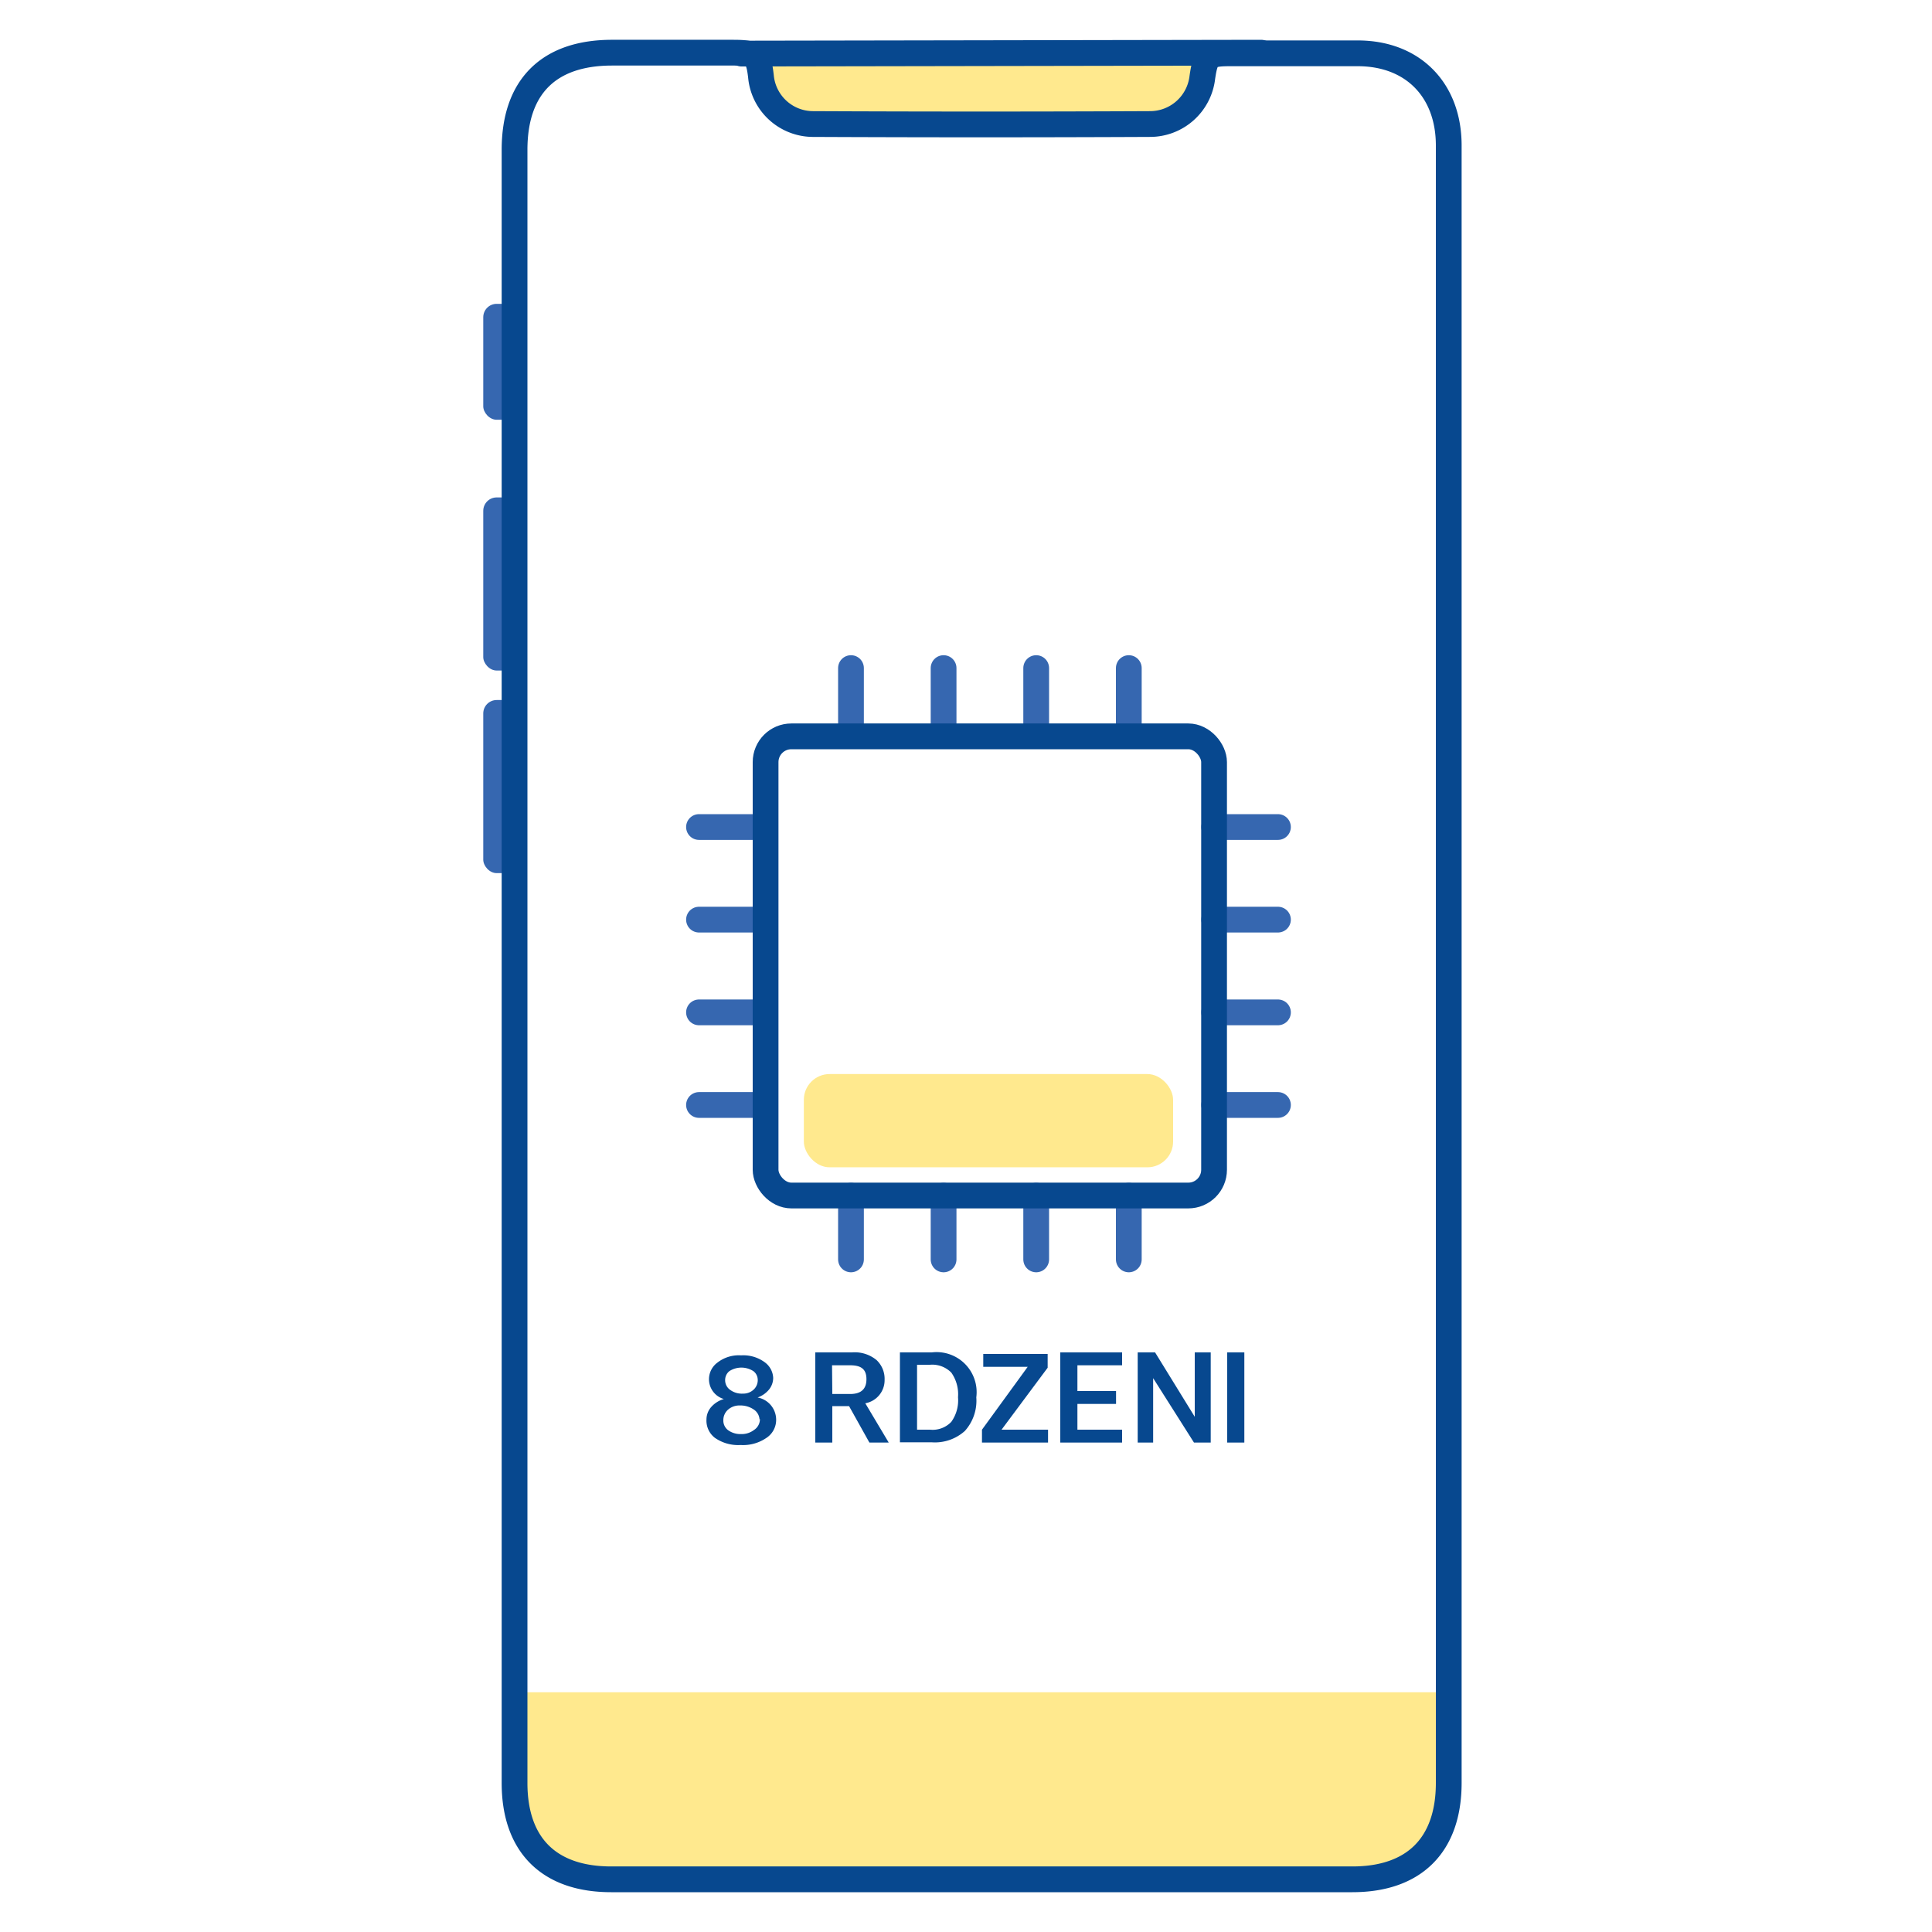 <svg id="Warstwa_1" data-name="Warstwa 1" xmlns="http://www.w3.org/2000/svg" viewBox="0 0 150 150"><defs><style>.cls-1{fill:#ffdb43;opacity:0.6;}.cls-2{fill:#3667b0;}.cls-3,.cls-5{fill:none;stroke-linecap:round;stroke-linejoin:round;stroke-width:2px;}.cls-3{stroke:#07488f;}.cls-4{fill:#07488f;}.cls-5{stroke:#3667b0;}</style></defs><title>ikonki</title><path class="cls-1" d="M39.28,131.39h73.2a0,0,0,0,1,0,0v8.23a5.88,5.88,0,0,1-5.88,5.88H45.16a5.88,5.88,0,0,1-5.88-5.88v-8.23A0,0,0,0,1,39.28,131.39Z"/><rect class="cls-1" x="58.78" y="4.09" width="34.43" height="5.22" rx="2.61"/><rect class="cls-2" x="37.52" y="23.59" width="2.43" height="9" rx="1.04"/><rect class="cls-2" x="37.52" y="38.62" width="2.43" height="13.44" rx="1.04"/><rect class="cls-2" x="37.52" y="54.35" width="2.43" height="13.44" rx="1.04"/><path class="cls-3" d="M112.48,75.15v63.27c0,4.82-2.68,7.49-7.48,7.49H47.45c-4.82,0-7.5-2.66-7.5-7.48V11.63c0-4.9,2.66-7.54,7.57-7.54h9.37c1.74,0,2,.18,2.19,1.84a4.07,4.07,0,0,0,4,3.7q13.08.06,26.17,0A4.09,4.09,0,0,0,93.35,6c.25-1.68.45-1.86,2.17-1.86,3.29,0,6.59,0,9.89,0,4.27,0,7.06,2.83,7.07,7.13Z"/><line class="cls-3" x1="57.57" y1="4.16" x2="97.92" y2="4.09"/><path class="cls-4" d="M54.85,110.21a1.47,1.47,0,0,1,.35-.95,2.09,2.09,0,0,1,1-.64,1.6,1.6,0,0,1-.51-2.82,2.7,2.7,0,0,1,1.85-.57,2.8,2.8,0,0,1,1.84.54,1.58,1.58,0,0,1,.65,1.21,1.44,1.44,0,0,1-.32.9,2,2,0,0,1-.89.62,1.76,1.76,0,0,1,1.44,1.7,1.67,1.67,0,0,1-.76,1.44,3.19,3.19,0,0,1-2,.55,3.15,3.15,0,0,1-2-.56A1.68,1.68,0,0,1,54.85,110.21Zm4.12,0a1,1,0,0,0-.44-.77,1.83,1.83,0,0,0-1.09-.32,1.33,1.33,0,0,0-.92.33,1.08,1.08,0,0,0-.36.82.93.93,0,0,0,.37.77,1.62,1.62,0,0,0,1,.3,1.56,1.56,0,0,0,1-.31A1,1,0,0,0,59,110.16Zm-.14-3.07a.85.85,0,0,0-.33-.68,1.72,1.72,0,0,0-1.88,0,.89.89,0,0,0-.32.7.91.91,0,0,0,.39.75,1.53,1.53,0,0,0,1,.29,1.16,1.16,0,0,0,.82-.31A1,1,0,0,0,58.83,107.09Z"/><path class="cls-4" d="M63.3,105h2.84a2.66,2.66,0,0,1,1.92.6,2,2,0,0,1,.62,1.52,1.82,1.82,0,0,1-1.5,1.83L69,112H67.5l-1.58-2.83h-1.3V112H63.3Zm1.32,3.23H66c.85,0,1.27-.38,1.27-1.15S66.87,106,66,106h-1.4Z"/><path class="cls-4" d="M69.87,105h2.47a3.11,3.11,0,0,1,3.46,3.49v0a3.51,3.51,0,0,1-.89,2.61,3.47,3.47,0,0,1-2.57.88H69.87Zm1.33,6h1a2,2,0,0,0,1.66-.61,2.87,2.87,0,0,0,.52-1.91v0a2.91,2.91,0,0,0-.52-1.91,2.07,2.07,0,0,0-1.66-.61h-1Z"/><path class="cls-4" d="M76.24,111l3.55-4.88H76.34v-1h5v1.07L77.76,111h3.61V112H76.24Z"/><path class="cls-4" d="M82.32,105h4.8v1H83.65V108h3v1h-3V111h3.47v1h-4.8Z"/><path class="cls-4" d="M88.33,105h1.35l3.08,5v-5H94v7h-1.3L89.53,107V112h-1.2Z"/><path class="cls-4" d="M95.28,105h1.33v7H95.28Z"/><rect class="cls-1" x="62.41" y="83.39" width="28.67" height="7.24" rx="2"/><line class="cls-5" x1="66.07" y1="56.82" x2="66.07" y2="51.87"/><line class="cls-5" x1="73.26" y1="56.82" x2="73.26" y2="51.87"/><line class="cls-5" x1="80.45" y1="56.82" x2="80.45" y2="51.87"/><line class="cls-5" x1="87.64" y1="56.82" x2="87.64" y2="51.87"/><line class="cls-5" x1="66.07" y1="97.78" x2="66.07" y2="92.83"/><line class="cls-5" x1="73.26" y1="97.78" x2="73.26" y2="92.83"/><line class="cls-5" x1="80.45" y1="97.78" x2="80.45" y2="92.83"/><line class="cls-5" x1="87.64" y1="97.78" x2="87.64" y2="92.83"/><line class="cls-5" x1="94.27" y1="64.21" x2="99.22" y2="64.21"/><line class="cls-5" x1="94.27" y1="71.4" x2="99.22" y2="71.4"/><line class="cls-5" x1="94.27" y1="78.6" x2="99.22" y2="78.6"/><line class="cls-5" x1="94.27" y1="85.79" x2="99.22" y2="85.79"/><line class="cls-5" x1="54.27" y1="64.21" x2="59.23" y2="64.21"/><line class="cls-5" x1="54.27" y1="71.4" x2="59.23" y2="71.4"/><line class="cls-5" x1="54.27" y1="78.6" x2="59.23" y2="78.6"/><line class="cls-5" x1="54.27" y1="85.79" x2="59.23" y2="85.79"/><rect class="cls-3" x="59.44" y="57.17" width="34.82" height="35.65" rx="2"/></svg>